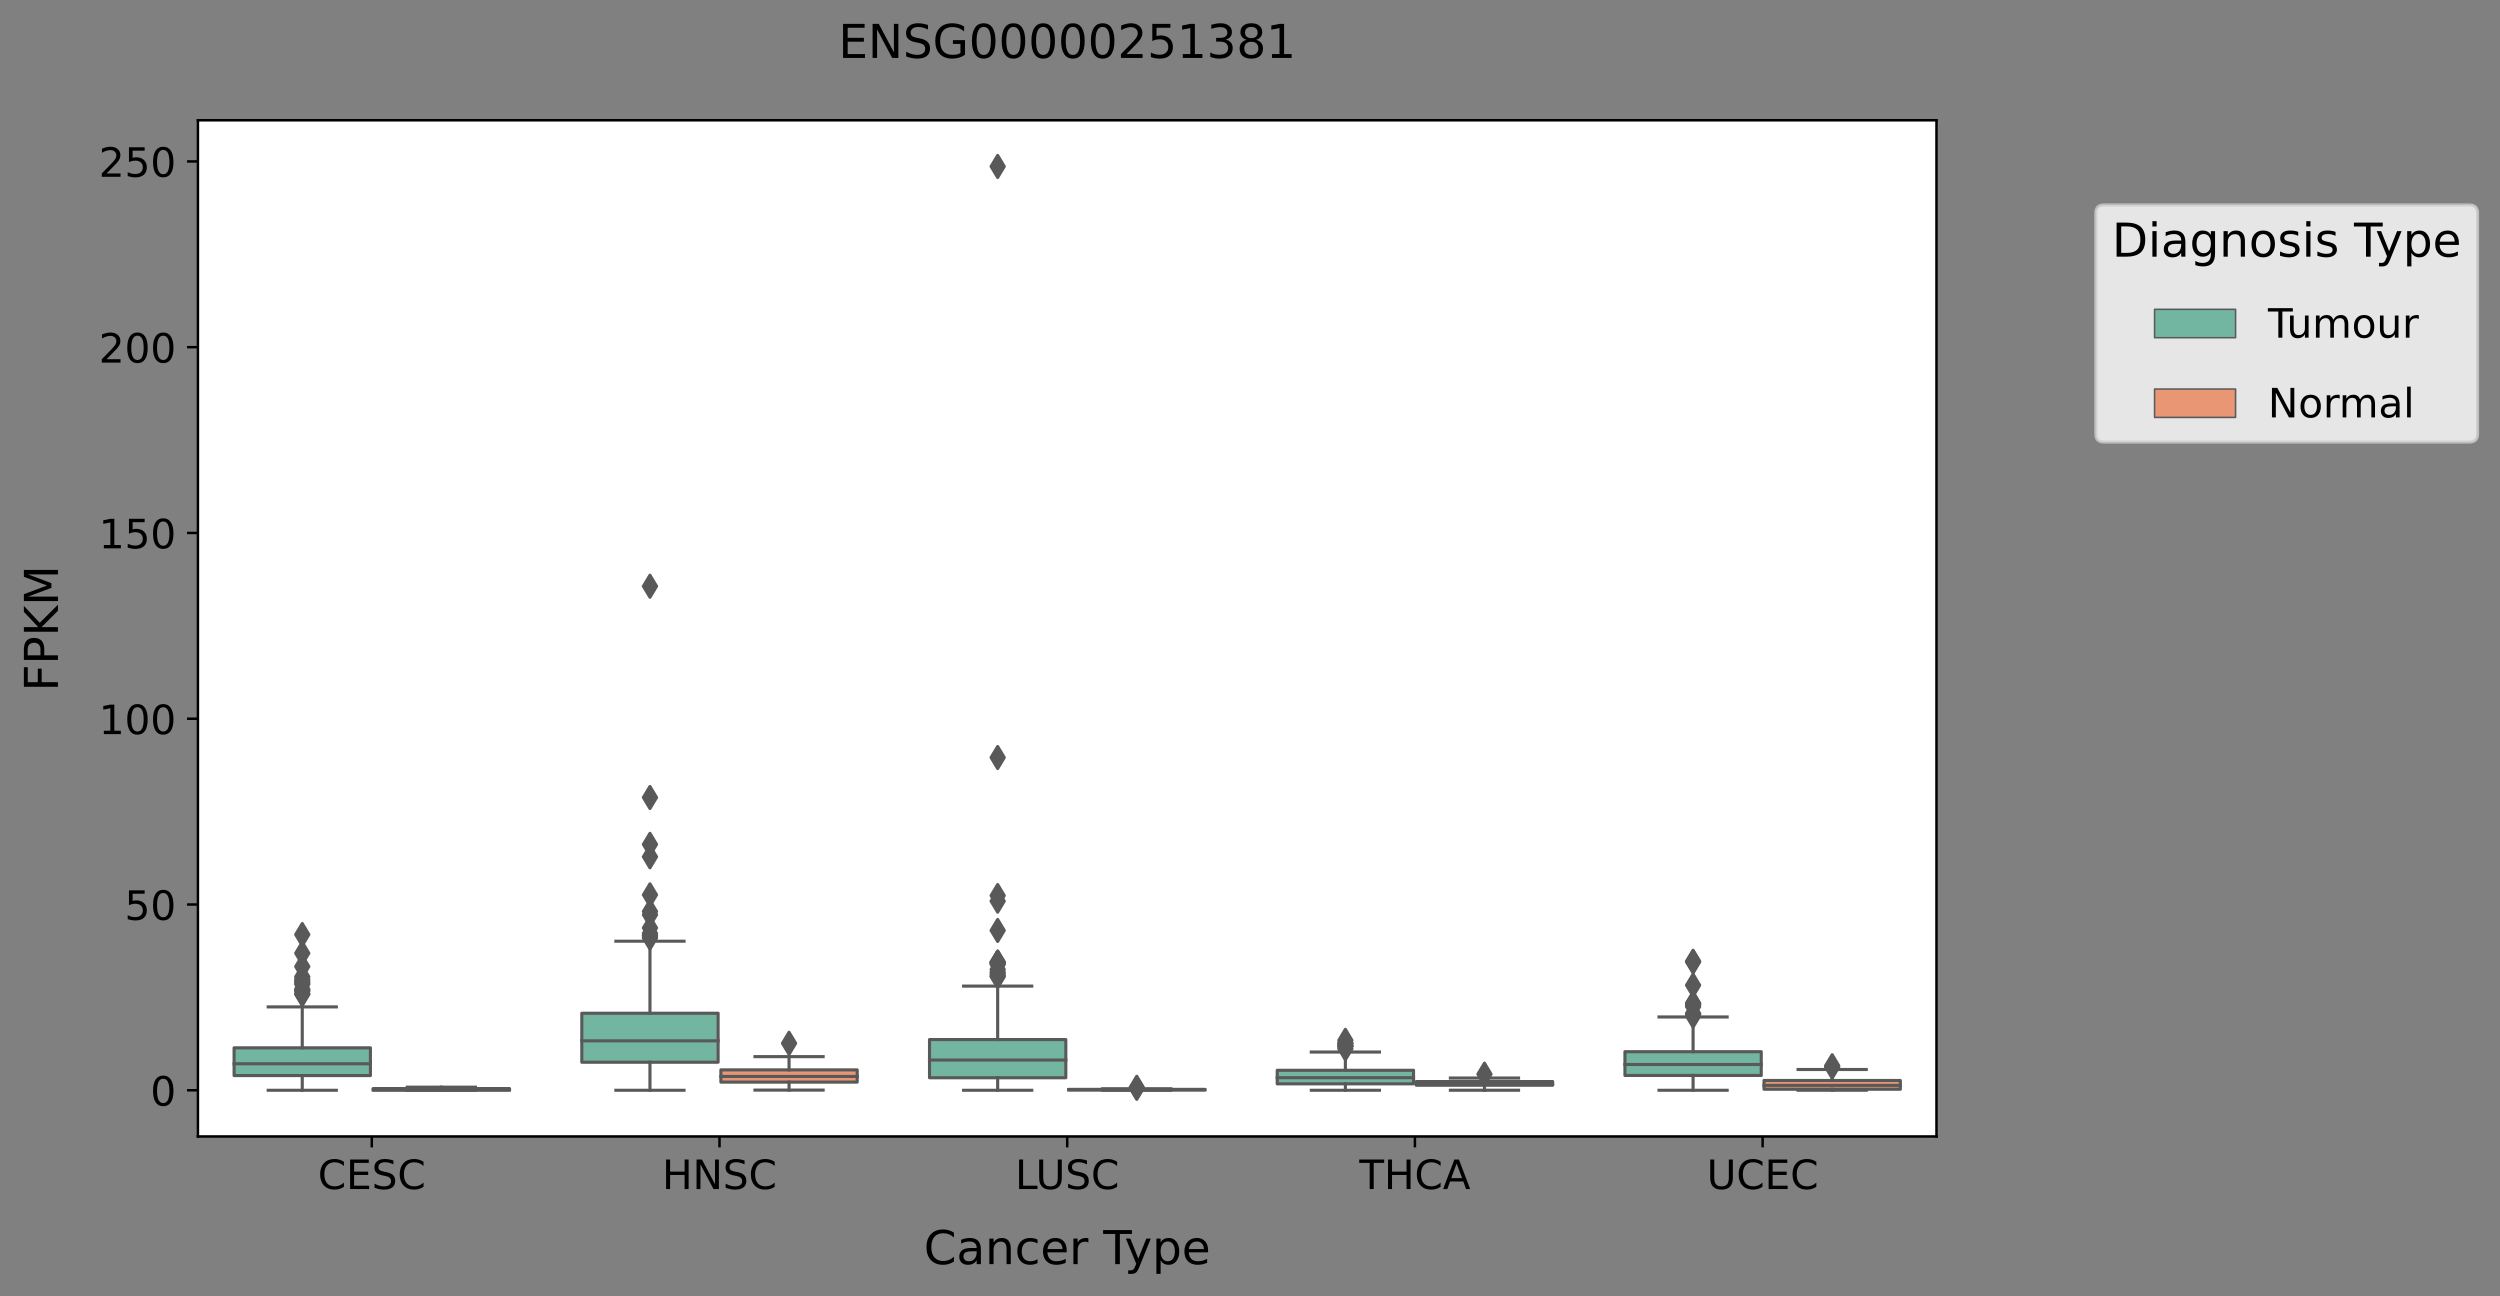 <?xml version="1.0" encoding="utf-8" standalone="no"?>
<!DOCTYPE svg PUBLIC "-//W3C//DTD SVG 1.1//EN"
  "http://www.w3.org/Graphics/SVG/1.1/DTD/svg11.dtd">
<!-- Created with matplotlib (https://matplotlib.org/) -->
<svg height="416.056pt" version="1.1" viewBox="0 0 802.398 416.056" width="802.398pt" xmlns="http://www.w3.org/2000/svg" xmlns:xlink="http://www.w3.org/1999/xlink">
 <rect x="0" y="0" width="802.398" height="416.056" fill="#808080" stroke="none"/>
 <defs>
  <style type="text/css">*{stroke-linecap:butt;stroke-linejoin:round;}</style>
 </defs>
 <g id="figure_1">
  <g id="patch_1">
   <path d="M 0 416.056 
L 802.398 416.056 
L 802.398 0 
L 0 0 
z
" style="fill:none;"/>
  </g>
  <g id="axes_1">
   <g id="patch_2">
    <path d="M 63.531 364.758 
L 621.531 364.758 
L 621.531 38.598 
L 63.531 38.598 
z
" style="fill:#ffffff;"/>
   </g>
   <g id="patch_3">
    <path clip-path="url(#pec5e23174e)" d="M 75.137 345.213 
L 118.885 345.213 
L 118.885 336.304 
L 75.137 336.304 
L 75.137 345.213 
z
" style="fill:#72b6a1;stroke:#595959;stroke-linejoin:miter;"/>
   </g>
   <g id="patch_4">
    <path clip-path="url(#pec5e23174e)" d="M 119.777 349.877 
L 163.525 349.877 
L 163.525 349.385 
L 119.777 349.385 
L 119.777 349.877 
z
" style="fill:#e99675;stroke:#595959;stroke-linejoin:miter;"/>
   </g>
   <g id="patch_5">
    <path clip-path="url(#pec5e23174e)" d="M 186.737 340.929 
L 230.485 340.929 
L 230.485 325.205 
L 186.737 325.205 
L 186.737 340.929 
z
" style="fill:#72b6a1;stroke:#595959;stroke-linejoin:miter;"/>
   </g>
   <g id="patch_6">
    <path clip-path="url(#pec5e23174e)" d="M 231.377 347.305 
L 275.125 347.305 
L 275.125 343.392 
L 231.377 343.392 
L 231.377 347.305 
z
" style="fill:#e99675;stroke:#595959;stroke-linejoin:miter;"/>
   </g>
   <g id="patch_7">
    <path clip-path="url(#pec5e23174e)" d="M 298.337 345.918 
L 342.085 345.918 
L 342.085 333.661 
L 298.337 333.661 
L 298.337 345.918 
z
" style="fill:#72b6a1;stroke:#595959;stroke-linejoin:miter;"/>
   </g>
   <g id="patch_8">
    <path clip-path="url(#pec5e23174e)" d="M 342.977 349.847 
L 386.725 349.847 
L 386.725 349.649 
L 342.977 349.649 
L 342.977 349.847 
z
" style="fill:#e99675;stroke:#595959;stroke-linejoin:miter;"/>
   </g>
   <g id="patch_9">
    <path clip-path="url(#pec5e23174e)" d="M 409.937 347.867 
L 453.685 347.867 
L 453.685 343.518 
L 409.937 343.518 
L 409.937 347.867 
z
" style="fill:#72b6a1;stroke:#595959;stroke-linejoin:miter;"/>
   </g>
   <g id="patch_10">
    <path clip-path="url(#pec5e23174e)" d="M 454.577 348.322 
L 498.325 348.322 
L 498.325 347.132 
L 454.577 347.132 
L 454.577 348.322 
z
" style="fill:#e99675;stroke:#595959;stroke-linejoin:miter;"/>
   </g>
   <g id="patch_11">
    <path clip-path="url(#pec5e23174e)" d="M 521.537 345.178 
L 565.285 345.178 
L 565.285 337.548 
L 521.537 337.548 
L 521.537 345.178 
z
" style="fill:#72b6a1;stroke:#595959;stroke-linejoin:miter;"/>
   </g>
   <g id="patch_12">
    <path clip-path="url(#pec5e23174e)" d="M 566.177 349.596 
L 609.925 349.596 
L 609.925 346.784 
L 566.177 346.784 
L 566.177 349.596 
z
" style="fill:#e99675;stroke:#595959;stroke-linejoin:miter;"/>
   </g>
   <g id="patch_13">
    <path clip-path="url(#pec5e23174e)" d="M 119.331 349.932 
L 119.331 349.932 
L 119.331 349.932 
L 119.331 349.932 
z
" style="fill:#72b6a1;stroke:#595959;stroke-linejoin:miter;stroke-width:0.5;"/>
   </g>
   <g id="patch_14">
    <path clip-path="url(#pec5e23174e)" d="M 119.331 349.932 
L 119.331 349.932 
L 119.331 349.932 
L 119.331 349.932 
z
" style="fill:#e99675;stroke:#595959;stroke-linejoin:miter;stroke-width:0.5;"/>
   </g>
   <g id="matplotlib.axis_1">
    <g id="xtick_1">
     <g id="line2d_1">
      <defs>
       <path d="M 0 0 
L 0 3.5 
" id="m70296fba85" style="stroke:#000000;stroke-width:0.8;"/>
      </defs>
      <g>
       <use style="stroke:#000000;stroke-width:0.8;" x="119.331" xlink:href="#m70296fba85" y="364.758"/>
      </g>
     </g>
     <g id="text_1">
      <!-- CESC -->
      <g transform="translate(102.02 381.636)scale(0.13 -0.13)">
       <defs>
        <path d="M 64.406 67.281 
L 64.406 56.891 
Q 59.422 61.531 53.781 63.812 
Q 48.141 66.109 41.797 66.109 
Q 29.297 66.109 22.656 58.469 
Q 16.016 50.828 16.016 36.375 
Q 16.016 21.969 22.656 14.328 
Q 29.297 6.688 41.797 6.688 
Q 48.141 6.688 53.781 8.984 
Q 59.422 11.281 64.406 15.922 
L 64.406 5.609 
Q 59.234 2.094 53.438 0.328 
Q 47.656 -1.422 41.219 -1.422 
Q 24.656 -1.422 15.125 8.703 
Q 5.609 18.844 5.609 36.375 
Q 5.609 53.953 15.125 64.078 
Q 24.656 74.219 41.219 74.219 
Q 47.75 74.219 53.531 72.484 
Q 59.328 70.75 64.406 67.281 
z
" id="DejaVuSans-67"/>
        <path d="M 9.812 72.906 
L 55.906 72.906 
L 55.906 64.594 
L 19.672 64.594 
L 19.672 43.016 
L 54.391 43.016 
L 54.391 34.719 
L 19.672 34.719 
L 19.672 8.297 
L 56.781 8.297 
L 56.781 0 
L 9.812 0 
z
" id="DejaVuSans-69"/>
        <path d="M 53.516 70.516 
L 53.516 60.891 
Q 47.906 63.578 42.922 64.891 
Q 37.938 66.219 33.297 66.219 
Q 25.25 66.219 20.875 63.094 
Q 16.5 59.969 16.5 54.203 
Q 16.5 49.359 19.406 46.891 
Q 22.312 44.438 30.422 42.922 
L 36.375 41.703 
Q 47.406 39.594 52.656 34.297 
Q 57.906 29 57.906 20.125 
Q 57.906 9.516 50.797 4.047 
Q 43.703 -1.422 29.984 -1.422 
Q 24.812 -1.422 18.969 -0.25 
Q 13.141 0.922 6.891 3.219 
L 6.891 13.375 
Q 12.891 10.016 18.656 8.297 
Q 24.422 6.594 29.984 6.594 
Q 38.422 6.594 43.016 9.906 
Q 47.609 13.234 47.609 19.391 
Q 47.609 24.75 44.312 27.781 
Q 41.016 30.812 33.5 32.328 
L 27.484 33.5 
Q 16.453 35.688 11.516 40.375 
Q 6.594 45.062 6.594 53.422 
Q 6.594 63.094 13.406 68.656 
Q 20.219 74.219 32.172 74.219 
Q 37.312 74.219 42.625 73.281 
Q 47.953 72.359 53.516 70.516 
z
" id="DejaVuSans-83"/>
       </defs>
       <use xlink:href="#DejaVuSans-67"/>
       <use x="69.824" xlink:href="#DejaVuSans-69"/>
       <use x="133.008" xlink:href="#DejaVuSans-83"/>
       <use x="196.484" xlink:href="#DejaVuSans-67"/>
      </g>
     </g>
    </g>
    <g id="xtick_2">
     <g id="line2d_2">
      <g>
       <use style="stroke:#000000;stroke-width:0.8;" x="230.931" xlink:href="#m70296fba85" y="364.758"/>
      </g>
     </g>
     <g id="text_2">
      <!-- HNSC -->
      <g transform="translate(212.515 381.636)scale(0.13 -0.13)">
       <defs>
        <path d="M 9.812 72.906 
L 19.672 72.906 
L 19.672 43.016 
L 55.516 43.016 
L 55.516 72.906 
L 65.375 72.906 
L 65.375 0 
L 55.516 0 
L 55.516 34.719 
L 19.672 34.719 
L 19.672 0 
L 9.812 0 
z
" id="DejaVuSans-72"/>
        <path d="M 9.812 72.906 
L 23.094 72.906 
L 55.422 11.922 
L 55.422 72.906 
L 64.984 72.906 
L 64.984 0 
L 51.703 0 
L 19.391 60.984 
L 19.391 0 
L 9.812 0 
z
" id="DejaVuSans-78"/>
       </defs>
       <use xlink:href="#DejaVuSans-72"/>
       <use x="75.195" xlink:href="#DejaVuSans-78"/>
       <use x="150" xlink:href="#DejaVuSans-83"/>
       <use x="213.477" xlink:href="#DejaVuSans-67"/>
      </g>
     </g>
    </g>
    <g id="xtick_3">
     <g id="line2d_3">
      <g>
       <use style="stroke:#000000;stroke-width:0.8;" x="342.531" xlink:href="#m70296fba85" y="364.758"/>
      </g>
     </g>
     <g id="text_3">
      <!-- LUSC -->
      <g transform="translate(325.812 381.636)scale(0.13 -0.13)">
       <defs>
        <path d="M 9.812 72.906 
L 19.672 72.906 
L 19.672 8.297 
L 55.172 8.297 
L 55.172 0 
L 9.812 0 
z
" id="DejaVuSans-76"/>
        <path d="M 8.688 72.906 
L 18.609 72.906 
L 18.609 28.609 
Q 18.609 16.891 22.844 11.734 
Q 27.094 6.594 36.625 6.594 
Q 46.094 6.594 50.344 11.734 
Q 54.594 16.891 54.594 28.609 
L 54.594 72.906 
L 64.5 72.906 
L 64.5 27.391 
Q 64.5 13.141 57.438 5.859 
Q 50.391 -1.422 36.625 -1.422 
Q 22.797 -1.422 15.734 5.859 
Q 8.688 13.141 8.688 27.391 
z
" id="DejaVuSans-85"/>
       </defs>
       <use xlink:href="#DejaVuSans-76"/>
       <use x="50.713" xlink:href="#DejaVuSans-85"/>
       <use x="123.906" xlink:href="#DejaVuSans-83"/>
       <use x="187.383" xlink:href="#DejaVuSans-67"/>
      </g>
     </g>
    </g>
    <g id="xtick_4">
     <g id="line2d_4">
      <g>
       <use style="stroke:#000000;stroke-width:0.8;" x="454.131" xlink:href="#m70296fba85" y="364.758"/>
      </g>
     </g>
     <g id="text_4">
      <!-- THCA -->
      <g transform="translate(436.287 381.636)scale(0.13 -0.13)">
       <defs>
        <path d="M -0.297 72.906 
L 61.375 72.906 
L 61.375 64.594 
L 35.5 64.594 
L 35.5 0 
L 25.594 0 
L 25.594 64.594 
L -0.297 64.594 
z
" id="DejaVuSans-84"/>
        <path d="M 34.188 63.188 
L 20.797 26.906 
L 47.609 26.906 
z
M 28.609 72.906 
L 39.797 72.906 
L 67.578 0 
L 57.328 0 
L 50.688 18.703 
L 17.828 18.703 
L 11.188 0 
L 0.781 0 
z
" id="DejaVuSans-65"/>
       </defs>
       <use xlink:href="#DejaVuSans-84"/>
       <use x="61.084" xlink:href="#DejaVuSans-72"/>
       <use x="136.279" xlink:href="#DejaVuSans-67"/>
       <use x="206.104" xlink:href="#DejaVuSans-65"/>
      </g>
     </g>
    </g>
    <g id="xtick_5">
     <g id="line2d_5">
      <g>
       <use style="stroke:#000000;stroke-width:0.8;" x="565.731" xlink:href="#m70296fba85" y="364.758"/>
      </g>
     </g>
     <g id="text_5">
      <!-- UCEC -->
      <g transform="translate(547.789 381.636)scale(0.13 -0.13)">
       <use xlink:href="#DejaVuSans-85"/>
       <use x="73.193" xlink:href="#DejaVuSans-67"/>
       <use x="143.018" xlink:href="#DejaVuSans-69"/>
       <use x="206.201" xlink:href="#DejaVuSans-67"/>
      </g>
     </g>
    </g>
    <g id="text_6">
     <!-- Cancer Type -->
     <g transform="translate(296.515 405.737)scale(0.15 -0.15)">
      <defs>
       <path d="M 34.281 27.484 
Q 23.391 27.484 19.188 25 
Q 14.984 22.516 14.984 16.5 
Q 14.984 11.719 18.141 8.906 
Q 21.297 6.109 26.703 6.109 
Q 34.188 6.109 38.703 11.406 
Q 43.219 16.703 43.219 25.484 
L 43.219 27.484 
z
M 52.203 31.203 
L 52.203 0 
L 43.219 0 
L 43.219 8.297 
Q 40.141 3.328 35.547 0.953 
Q 30.953 -1.422 24.312 -1.422 
Q 15.922 -1.422 10.953 3.297 
Q 6 8.016 6 15.922 
Q 6 25.141 12.172 29.828 
Q 18.359 34.516 30.609 34.516 
L 43.219 34.516 
L 43.219 35.406 
Q 43.219 41.609 39.141 45 
Q 35.062 48.391 27.688 48.391 
Q 23 48.391 18.547 47.266 
Q 14.109 46.141 10.016 43.891 
L 10.016 52.203 
Q 14.938 54.109 19.578 55.047 
Q 24.219 56 28.609 56 
Q 40.484 56 46.344 49.844 
Q 52.203 43.703 52.203 31.203 
z
" id="DejaVuSans-97"/>
       <path d="M 54.891 33.016 
L 54.891 0 
L 45.906 0 
L 45.906 32.719 
Q 45.906 40.484 42.875 44.328 
Q 39.844 48.188 33.797 48.188 
Q 26.516 48.188 22.312 43.547 
Q 18.109 38.922 18.109 30.906 
L 18.109 0 
L 9.078 0 
L 9.078 54.688 
L 18.109 54.688 
L 18.109 46.188 
Q 21.344 51.125 25.703 53.562 
Q 30.078 56 35.797 56 
Q 45.219 56 50.047 50.172 
Q 54.891 44.344 54.891 33.016 
z
" id="DejaVuSans-110"/>
       <path d="M 48.781 52.594 
L 48.781 44.188 
Q 44.969 46.297 41.141 47.344 
Q 37.312 48.391 33.406 48.391 
Q 24.656 48.391 19.812 42.844 
Q 14.984 37.312 14.984 27.297 
Q 14.984 17.281 19.812 11.734 
Q 24.656 6.203 33.406 6.203 
Q 37.312 6.203 41.141 7.25 
Q 44.969 8.297 48.781 10.406 
L 48.781 2.094 
Q 45.016 0.344 40.984 -0.531 
Q 36.969 -1.422 32.422 -1.422 
Q 20.062 -1.422 12.781 6.344 
Q 5.516 14.109 5.516 27.297 
Q 5.516 40.672 12.859 48.328 
Q 20.219 56 33.016 56 
Q 37.156 56 41.109 55.141 
Q 45.062 54.297 48.781 52.594 
z
" id="DejaVuSans-99"/>
       <path d="M 56.203 29.594 
L 56.203 25.203 
L 14.891 25.203 
Q 15.484 15.922 20.484 11.062 
Q 25.484 6.203 34.422 6.203 
Q 39.594 6.203 44.453 7.469 
Q 49.312 8.734 54.109 11.281 
L 54.109 2.781 
Q 49.266 0.734 44.188 -0.344 
Q 39.109 -1.422 33.891 -1.422 
Q 20.797 -1.422 13.156 6.188 
Q 5.516 13.812 5.516 26.812 
Q 5.516 40.234 12.766 48.109 
Q 20.016 56 32.328 56 
Q 43.359 56 49.781 48.891 
Q 56.203 41.797 56.203 29.594 
z
M 47.219 32.234 
Q 47.125 39.594 43.094 43.984 
Q 39.062 48.391 32.422 48.391 
Q 24.906 48.391 20.391 44.141 
Q 15.875 39.891 15.188 32.172 
z
" id="DejaVuSans-101"/>
       <path d="M 41.109 46.297 
Q 39.594 47.172 37.812 47.578 
Q 36.031 48 33.891 48 
Q 26.266 48 22.188 43.047 
Q 18.109 38.094 18.109 28.812 
L 18.109 0 
L 9.078 0 
L 9.078 54.688 
L 18.109 54.688 
L 18.109 46.188 
Q 20.953 51.172 25.484 53.578 
Q 30.031 56 36.531 56 
Q 37.453 56 38.578 55.875 
Q 39.703 55.766 41.062 55.516 
z
" id="DejaVuSans-114"/>
       <path id="DejaVuSans-32"/>
       <path d="M 32.172 -5.078 
Q 28.375 -14.844 24.75 -17.812 
Q 21.141 -20.797 15.094 -20.797 
L 7.906 -20.797 
L 7.906 -13.281 
L 13.188 -13.281 
Q 16.891 -13.281 18.938 -11.516 
Q 21 -9.766 23.484 -3.219 
L 25.094 0.875 
L 2.984 54.688 
L 12.5 54.688 
L 29.594 11.922 
L 46.688 54.688 
L 56.203 54.688 
z
" id="DejaVuSans-121"/>
       <path d="M 18.109 8.203 
L 18.109 -20.797 
L 9.078 -20.797 
L 9.078 54.688 
L 18.109 54.688 
L 18.109 46.391 
Q 20.953 51.266 25.266 53.625 
Q 29.594 56 35.594 56 
Q 45.562 56 51.781 48.094 
Q 58.016 40.188 58.016 27.297 
Q 58.016 14.406 51.781 6.484 
Q 45.562 -1.422 35.594 -1.422 
Q 29.594 -1.422 25.266 0.953 
Q 20.953 3.328 18.109 8.203 
z
M 48.688 27.297 
Q 48.688 37.203 44.609 42.844 
Q 40.531 48.484 33.406 48.484 
Q 26.266 48.484 22.188 42.844 
Q 18.109 37.203 18.109 27.297 
Q 18.109 17.391 22.188 11.75 
Q 26.266 6.109 33.406 6.109 
Q 40.531 6.109 44.609 11.75 
Q 48.688 17.391 48.688 27.297 
z
" id="DejaVuSans-112"/>
      </defs>
      <use xlink:href="#DejaVuSans-67"/>
      <use x="69.824" xlink:href="#DejaVuSans-97"/>
      <use x="131.104" xlink:href="#DejaVuSans-110"/>
      <use x="194.482" xlink:href="#DejaVuSans-99"/>
      <use x="249.463" xlink:href="#DejaVuSans-101"/>
      <use x="310.986" xlink:href="#DejaVuSans-114"/>
      <use x="352.1" xlink:href="#DejaVuSans-32"/>
      <use x="383.887" xlink:href="#DejaVuSans-84"/>
      <use x="429.346" xlink:href="#DejaVuSans-121"/>
      <use x="488.525" xlink:href="#DejaVuSans-112"/>
      <use x="552.002" xlink:href="#DejaVuSans-101"/>
     </g>
    </g>
   </g>
   <g id="matplotlib.axis_2">
    <g id="ytick_1">
     <g id="line2d_6">
      <defs>
       <path d="M 0 0 
L -3.5 0 
" id="mc7ec6d3b00" style="stroke:#000000;stroke-width:0.8;"/>
      </defs>
      <g>
       <use style="stroke:#000000;stroke-width:0.8;" x="63.531" xlink:href="#mc7ec6d3b00" y="349.932"/>
      </g>
     </g>
     <g id="text_7">
      <!-- 0 -->
      <g transform="translate(48.26 354.871)scale(0.13 -0.13)">
       <defs>
        <path d="M 31.781 66.406 
Q 24.172 66.406 20.328 58.906 
Q 16.5 51.422 16.5 36.375 
Q 16.5 21.391 20.328 13.891 
Q 24.172 6.391 31.781 6.391 
Q 39.453 6.391 43.281 13.891 
Q 47.125 21.391 47.125 36.375 
Q 47.125 51.422 43.281 58.906 
Q 39.453 66.406 31.781 66.406 
z
M 31.781 74.219 
Q 44.047 74.219 50.516 64.516 
Q 56.984 54.828 56.984 36.375 
Q 56.984 17.969 50.516 8.266 
Q 44.047 -1.422 31.781 -1.422 
Q 19.531 -1.422 13.062 8.266 
Q 6.594 17.969 6.594 36.375 
Q 6.594 54.828 13.062 64.516 
Q 19.531 74.219 31.781 74.219 
z
" id="DejaVuSans-48"/>
       </defs>
       <use xlink:href="#DejaVuSans-48"/>
      </g>
     </g>
    </g>
    <g id="ytick_2">
     <g id="line2d_7">
      <g>
       <use style="stroke:#000000;stroke-width:0.8;" x="63.531" xlink:href="#mc7ec6d3b00" y="290.307"/>
      </g>
     </g>
     <g id="text_8">
      <!-- 50 -->
      <g transform="translate(39.988 295.246)scale(0.13 -0.13)">
       <defs>
        <path d="M 10.797 72.906 
L 49.516 72.906 
L 49.516 64.594 
L 19.828 64.594 
L 19.828 46.734 
Q 21.969 47.469 24.109 47.828 
Q 26.266 48.188 28.422 48.188 
Q 40.625 48.188 47.75 41.5 
Q 54.891 34.812 54.891 23.391 
Q 54.891 11.625 47.562 5.094 
Q 40.234 -1.422 26.906 -1.422 
Q 22.312 -1.422 17.547 -0.641 
Q 12.797 0.141 7.719 1.703 
L 7.719 11.625 
Q 12.109 9.234 16.797 8.062 
Q 21.484 6.891 26.703 6.891 
Q 35.156 6.891 40.078 11.328 
Q 45.016 15.766 45.016 23.391 
Q 45.016 31 40.078 35.438 
Q 35.156 39.891 26.703 39.891 
Q 22.75 39.891 18.812 39.016 
Q 14.891 38.141 10.797 36.281 
z
" id="DejaVuSans-53"/>
       </defs>
       <use xlink:href="#DejaVuSans-53"/>
       <use x="63.623" xlink:href="#DejaVuSans-48"/>
      </g>
     </g>
    </g>
    <g id="ytick_3">
     <g id="line2d_8">
      <g>
       <use style="stroke:#000000;stroke-width:0.8;" x="63.531" xlink:href="#mc7ec6d3b00" y="230.682"/>
      </g>
     </g>
     <g id="text_9">
      <!-- 100 -->
      <g transform="translate(31.717 235.621)scale(0.13 -0.13)">
       <defs>
        <path d="M 12.406 8.297 
L 28.516 8.297 
L 28.516 63.922 
L 10.984 60.406 
L 10.984 69.391 
L 28.422 72.906 
L 38.281 72.906 
L 38.281 8.297 
L 54.391 8.297 
L 54.391 0 
L 12.406 0 
z
" id="DejaVuSans-49"/>
       </defs>
       <use xlink:href="#DejaVuSans-49"/>
       <use x="63.623" xlink:href="#DejaVuSans-48"/>
       <use x="127.246" xlink:href="#DejaVuSans-48"/>
      </g>
     </g>
    </g>
    <g id="ytick_4">
     <g id="line2d_9">
      <g>
       <use style="stroke:#000000;stroke-width:0.8;" x="63.531" xlink:href="#mc7ec6d3b00" y="171.057"/>
      </g>
     </g>
     <g id="text_10">
      <!-- 150 -->
      <g transform="translate(31.717 175.996)scale(0.13 -0.13)">
       <use xlink:href="#DejaVuSans-49"/>
       <use x="63.623" xlink:href="#DejaVuSans-53"/>
       <use x="127.246" xlink:href="#DejaVuSans-48"/>
      </g>
     </g>
    </g>
    <g id="ytick_5">
     <g id="line2d_10">
      <g>
       <use style="stroke:#000000;stroke-width:0.8;" x="63.531" xlink:href="#mc7ec6d3b00" y="111.432"/>
      </g>
     </g>
     <g id="text_11">
      <!-- 200 -->
      <g transform="translate(31.717 116.371)scale(0.13 -0.13)">
       <defs>
        <path d="M 19.188 8.297 
L 53.609 8.297 
L 53.609 0 
L 7.328 0 
L 7.328 8.297 
Q 12.938 14.109 22.625 23.891 
Q 32.328 33.688 34.812 36.531 
Q 39.547 41.844 41.422 45.531 
Q 43.312 49.219 43.312 52.781 
Q 43.312 58.594 39.234 62.25 
Q 35.156 65.922 28.609 65.922 
Q 23.969 65.922 18.812 64.312 
Q 13.672 62.703 7.812 59.422 
L 7.812 69.391 
Q 13.766 71.781 18.938 73 
Q 24.125 74.219 28.422 74.219 
Q 39.75 74.219 46.484 68.547 
Q 53.219 62.891 53.219 53.422 
Q 53.219 48.922 51.531 44.891 
Q 49.859 40.875 45.406 35.406 
Q 44.188 33.984 37.641 27.219 
Q 31.109 20.453 19.188 8.297 
z
" id="DejaVuSans-50"/>
       </defs>
       <use xlink:href="#DejaVuSans-50"/>
       <use x="63.623" xlink:href="#DejaVuSans-48"/>
       <use x="127.246" xlink:href="#DejaVuSans-48"/>
      </g>
     </g>
    </g>
    <g id="ytick_6">
     <g id="line2d_11">
      <g>
       <use style="stroke:#000000;stroke-width:0.8;" x="63.531" xlink:href="#mc7ec6d3b00" y="51.807"/>
      </g>
     </g>
     <g id="text_12">
      <!-- 250 -->
      <g transform="translate(31.717 56.746)scale(0.13 -0.13)">
       <use xlink:href="#DejaVuSans-50"/>
       <use x="63.623" xlink:href="#DejaVuSans-53"/>
       <use x="127.246" xlink:href="#DejaVuSans-48"/>
      </g>
     </g>
    </g>
    <g id="text_13">
     <!-- FPKM -->
     <g transform="translate(18.598 221.903)rotate(-90)scale(0.15 -0.15)">
      <defs>
       <path d="M 9.812 72.906 
L 51.703 72.906 
L 51.703 64.594 
L 19.672 64.594 
L 19.672 43.109 
L 48.578 43.109 
L 48.578 34.812 
L 19.672 34.812 
L 19.672 0 
L 9.812 0 
z
" id="DejaVuSans-70"/>
       <path d="M 19.672 64.797 
L 19.672 37.406 
L 32.078 37.406 
Q 38.969 37.406 42.719 40.969 
Q 46.484 44.531 46.484 51.125 
Q 46.484 57.672 42.719 61.234 
Q 38.969 64.797 32.078 64.797 
z
M 9.812 72.906 
L 32.078 72.906 
Q 44.344 72.906 50.609 67.359 
Q 56.891 61.812 56.891 51.125 
Q 56.891 40.328 50.609 34.812 
Q 44.344 29.297 32.078 29.297 
L 19.672 29.297 
L 19.672 0 
L 9.812 0 
z
" id="DejaVuSans-80"/>
       <path d="M 9.812 72.906 
L 19.672 72.906 
L 19.672 42.094 
L 52.391 72.906 
L 65.094 72.906 
L 28.906 38.922 
L 67.672 0 
L 54.688 0 
L 19.672 35.109 
L 19.672 0 
L 9.812 0 
z
" id="DejaVuSans-75"/>
       <path d="M 9.812 72.906 
L 24.516 72.906 
L 43.109 23.297 
L 61.812 72.906 
L 76.516 72.906 
L 76.516 0 
L 66.891 0 
L 66.891 64.016 
L 48.094 14.016 
L 38.188 14.016 
L 19.391 64.016 
L 19.391 0 
L 9.812 0 
z
" id="DejaVuSans-77"/>
      </defs>
      <use xlink:href="#DejaVuSans-70"/>
      <use x="57.52" xlink:href="#DejaVuSans-80"/>
      <use x="117.822" xlink:href="#DejaVuSans-75"/>
      <use x="183.398" xlink:href="#DejaVuSans-77"/>
     </g>
    </g>
   </g>
   <g id="line2d_12">
    <path clip-path="url(#pec5e23174e)" d="M 97.011 345.213 
L 97.011 349.932 
" style="fill:none;stroke:#595959;stroke-linecap:square;"/>
   </g>
   <g id="line2d_13">
    <path clip-path="url(#pec5e23174e)" d="M 97.011 336.304 
L 97.011 323.166 
" style="fill:none;stroke:#595959;stroke-linecap:square;"/>
   </g>
   <g id="line2d_14">
    <path clip-path="url(#pec5e23174e)" d="M 86.074 349.932 
L 107.948 349.932 
" style="fill:none;stroke:#595959;stroke-linecap:square;"/>
   </g>
   <g id="line2d_15">
    <path clip-path="url(#pec5e23174e)" d="M 86.074 323.166 
L 107.948 323.166 
" style="fill:none;stroke:#595959;stroke-linecap:square;"/>
   </g>
   <g id="line2d_16">
    <defs>
     <path d="M -0 3.536 
L 2.121 0 
L -0 -3.536 
L -2.121 -0 
z
" id="mcc034d52fb" style="stroke:#595959;stroke-linejoin:miter;"/>
    </defs>
    <g clip-path="url(#pec5e23174e)">
     <use style="fill:#595959;stroke:#595959;stroke-linejoin:miter;" x="97.011" xlink:href="#mcc034d52fb" y="317.431"/>
     <use style="fill:#595959;stroke:#595959;stroke-linejoin:miter;" x="97.011" xlink:href="#mcc034d52fb" y="313.51"/>
     <use style="fill:#595959;stroke:#595959;stroke-linejoin:miter;" x="97.011" xlink:href="#mcc034d52fb" y="315.468"/>
     <use style="fill:#595959;stroke:#595959;stroke-linejoin:miter;" x="97.011" xlink:href="#mcc034d52fb" y="318.108"/>
     <use style="fill:#595959;stroke:#595959;stroke-linejoin:miter;" x="97.011" xlink:href="#mcc034d52fb" y="314.313"/>
     <use style="fill:#595959;stroke:#595959;stroke-linejoin:miter;" x="97.011" xlink:href="#mcc034d52fb" y="315.941"/>
     <use style="fill:#595959;stroke:#595959;stroke-linejoin:miter;" x="97.011" xlink:href="#mcc034d52fb" y="314.94"/>
     <use style="fill:#595959;stroke:#595959;stroke-linejoin:miter;" x="97.011" xlink:href="#mcc034d52fb" y="319.164"/>
     <use style="fill:#595959;stroke:#595959;stroke-linejoin:miter;" x="97.011" xlink:href="#mcc034d52fb" y="317.892"/>
     <use style="fill:#595959;stroke:#595959;stroke-linejoin:miter;" x="97.011" xlink:href="#mcc034d52fb" y="310.226"/>
     <use style="fill:#595959;stroke:#595959;stroke-linejoin:miter;" x="97.011" xlink:href="#mcc034d52fb" y="318.903"/>
     <use style="fill:#595959;stroke:#595959;stroke-linejoin:miter;" x="97.011" xlink:href="#mcc034d52fb" y="305.939"/>
     <use style="fill:#595959;stroke:#595959;stroke-linejoin:miter;" x="97.011" xlink:href="#mcc034d52fb" y="299.95"/>
    </g>
   </g>
   <g id="line2d_17">
    <path clip-path="url(#pec5e23174e)" d="M 141.651 349.877 
L 141.651 349.918 
" style="fill:none;stroke:#595959;stroke-linecap:square;"/>
   </g>
   <g id="line2d_18">
    <path clip-path="url(#pec5e23174e)" d="M 141.651 349.385 
L 141.651 348.933 
" style="fill:none;stroke:#595959;stroke-linecap:square;"/>
   </g>
   <g id="line2d_19">
    <path clip-path="url(#pec5e23174e)" d="M 130.714 349.918 
L 152.588 349.918 
" style="fill:none;stroke:#595959;stroke-linecap:square;"/>
   </g>
   <g id="line2d_20">
    <path clip-path="url(#pec5e23174e)" d="M 130.714 348.933 
L 152.588 348.933 
" style="fill:none;stroke:#595959;stroke-linecap:square;"/>
   </g>
   <g id="line2d_21"/>
   <g id="line2d_22">
    <path clip-path="url(#pec5e23174e)" d="M 208.611 340.929 
L 208.611 349.932 
" style="fill:none;stroke:#595959;stroke-linecap:square;"/>
   </g>
   <g id="line2d_23">
    <path clip-path="url(#pec5e23174e)" d="M 208.611 325.205 
L 208.611 302.085 
" style="fill:none;stroke:#595959;stroke-linecap:square;"/>
   </g>
   <g id="line2d_24">
    <path clip-path="url(#pec5e23174e)" d="M 197.674 349.932 
L 219.548 349.932 
" style="fill:none;stroke:#595959;stroke-linecap:square;"/>
   </g>
   <g id="line2d_25">
    <path clip-path="url(#pec5e23174e)" d="M 197.674 302.085 
L 219.548 302.085 
" style="fill:none;stroke:#595959;stroke-linecap:square;"/>
   </g>
   <g id="line2d_26">
    <g clip-path="url(#pec5e23174e)">
     <use style="fill:#595959;stroke:#595959;stroke-linejoin:miter;" x="208.611" xlink:href="#mcc034d52fb" y="293.61"/>
     <use style="fill:#595959;stroke:#595959;stroke-linejoin:miter;" x="208.611" xlink:href="#mcc034d52fb" y="301.064"/>
     <use style="fill:#595959;stroke:#595959;stroke-linejoin:miter;" x="208.611" xlink:href="#mcc034d52fb" y="300.263"/>
     <use style="fill:#595959;stroke:#595959;stroke-linejoin:miter;" x="208.611" xlink:href="#mcc034d52fb" y="299.583"/>
     <use style="fill:#595959;stroke:#595959;stroke-linejoin:miter;" x="208.611" xlink:href="#mcc034d52fb" y="270.996"/>
     <use style="fill:#595959;stroke:#595959;stroke-linejoin:miter;" x="208.611" xlink:href="#mcc034d52fb" y="274.991"/>
     <use style="fill:#595959;stroke:#595959;stroke-linejoin:miter;" x="208.611" xlink:href="#mcc034d52fb" y="287.207"/>
     <use style="fill:#595959;stroke:#595959;stroke-linejoin:miter;" x="208.611" xlink:href="#mcc034d52fb" y="292.537"/>
     <use style="fill:#595959;stroke:#595959;stroke-linejoin:miter;" x="208.611" xlink:href="#mcc034d52fb" y="188.156"/>
     <use style="fill:#595959;stroke:#595959;stroke-linejoin:miter;" x="208.611" xlink:href="#mcc034d52fb" y="297.822"/>
     <use style="fill:#595959;stroke:#595959;stroke-linejoin:miter;" x="208.611" xlink:href="#mcc034d52fb" y="255.96"/>
     <use style="fill:#595959;stroke:#595959;stroke-linejoin:miter;" x="208.611" xlink:href="#mcc034d52fb" y="300.401"/>
    </g>
   </g>
   <g id="line2d_27">
    <path clip-path="url(#pec5e23174e)" d="M 253.251 347.305 
L 253.251 349.883 
" style="fill:none;stroke:#595959;stroke-linecap:square;"/>
   </g>
   <g id="line2d_28">
    <path clip-path="url(#pec5e23174e)" d="M 253.251 343.392 
L 253.251 339.128 
" style="fill:none;stroke:#595959;stroke-linecap:square;"/>
   </g>
   <g id="line2d_29">
    <path clip-path="url(#pec5e23174e)" d="M 242.314 349.883 
L 264.188 349.883 
" style="fill:none;stroke:#595959;stroke-linecap:square;"/>
   </g>
   <g id="line2d_30">
    <path clip-path="url(#pec5e23174e)" d="M 242.314 339.128 
L 264.188 339.128 
" style="fill:none;stroke:#595959;stroke-linecap:square;"/>
   </g>
   <g id="line2d_31">
    <g clip-path="url(#pec5e23174e)">
     <use style="fill:#595959;stroke:#595959;stroke-linejoin:miter;" x="253.251" xlink:href="#mcc034d52fb" y="334.852"/>
    </g>
   </g>
   <g id="line2d_32">
    <path clip-path="url(#pec5e23174e)" d="M 320.211 345.918 
L 320.211 349.932 
" style="fill:none;stroke:#595959;stroke-linecap:square;"/>
   </g>
   <g id="line2d_33">
    <path clip-path="url(#pec5e23174e)" d="M 320.211 333.661 
L 320.211 316.495 
" style="fill:none;stroke:#595959;stroke-linecap:square;"/>
   </g>
   <g id="line2d_34">
    <path clip-path="url(#pec5e23174e)" d="M 309.274 349.932 
L 331.148 349.932 
" style="fill:none;stroke:#595959;stroke-linecap:square;"/>
   </g>
   <g id="line2d_35">
    <path clip-path="url(#pec5e23174e)" d="M 309.274 316.495 
L 331.148 316.495 
" style="fill:none;stroke:#595959;stroke-linecap:square;"/>
   </g>
   <g id="line2d_36">
    <g clip-path="url(#pec5e23174e)">
     <use style="fill:#595959;stroke:#595959;stroke-linejoin:miter;" x="320.211" xlink:href="#mcc034d52fb" y="243.131"/>
     <use style="fill:#595959;stroke:#595959;stroke-linejoin:miter;" x="320.211" xlink:href="#mcc034d52fb" y="308.804"/>
     <use style="fill:#595959;stroke:#595959;stroke-linejoin:miter;" x="320.211" xlink:href="#mcc034d52fb" y="308.916"/>
     <use style="fill:#595959;stroke:#595959;stroke-linejoin:miter;" x="320.211" xlink:href="#mcc034d52fb" y="298.639"/>
     <use style="fill:#595959;stroke:#595959;stroke-linejoin:miter;" x="320.211" xlink:href="#mcc034d52fb" y="287.441"/>
     <use style="fill:#595959;stroke:#595959;stroke-linejoin:miter;" x="320.211" xlink:href="#mcc034d52fb" y="308.804"/>
     <use style="fill:#595959;stroke:#595959;stroke-linejoin:miter;" x="320.211" xlink:href="#mcc034d52fb" y="313.198"/>
     <use style="fill:#595959;stroke:#595959;stroke-linejoin:miter;" x="320.211" xlink:href="#mcc034d52fb" y="311.172"/>
     <use style="fill:#595959;stroke:#595959;stroke-linejoin:miter;" x="320.211" xlink:href="#mcc034d52fb" y="53.423"/>
     <use style="fill:#595959;stroke:#595959;stroke-linejoin:miter;" x="320.211" xlink:href="#mcc034d52fb" y="312.036"/>
     <use style="fill:#595959;stroke:#595959;stroke-linejoin:miter;" x="320.211" xlink:href="#mcc034d52fb" y="312.66"/>
     <use style="fill:#595959;stroke:#595959;stroke-linejoin:miter;" x="320.211" xlink:href="#mcc034d52fb" y="309.558"/>
     <use style="fill:#595959;stroke:#595959;stroke-linejoin:miter;" x="320.211" xlink:href="#mcc034d52fb" y="309.238"/>
     <use style="fill:#595959;stroke:#595959;stroke-linejoin:miter;" x="320.211" xlink:href="#mcc034d52fb" y="313.491"/>
     <use style="fill:#595959;stroke:#595959;stroke-linejoin:miter;" x="320.211" xlink:href="#mcc034d52fb" y="289.231"/>
    </g>
   </g>
   <g id="line2d_37">
    <path clip-path="url(#pec5e23174e)" d="M 364.851 349.847 
L 364.851 349.924 
" style="fill:none;stroke:#595959;stroke-linecap:square;"/>
   </g>
   <g id="line2d_38">
    <path clip-path="url(#pec5e23174e)" d="M 364.851 349.649 
L 364.851 349.438 
" style="fill:none;stroke:#595959;stroke-linecap:square;"/>
   </g>
   <g id="line2d_39">
    <path clip-path="url(#pec5e23174e)" d="M 353.914 349.924 
L 375.788 349.924 
" style="fill:none;stroke:#595959;stroke-linecap:square;"/>
   </g>
   <g id="line2d_40">
    <path clip-path="url(#pec5e23174e)" d="M 353.914 349.438 
L 375.788 349.438 
" style="fill:none;stroke:#595959;stroke-linecap:square;"/>
   </g>
   <g id="line2d_41">
    <g clip-path="url(#pec5e23174e)">
     <use style="fill:#595959;stroke:#595959;stroke-linejoin:miter;" x="364.851" xlink:href="#mcc034d52fb" y="349.313"/>
     <use style="fill:#595959;stroke:#595959;stroke-linejoin:miter;" x="364.851" xlink:href="#mcc034d52fb" y="348.977"/>
    </g>
   </g>
   <g id="line2d_42">
    <path clip-path="url(#pec5e23174e)" d="M 431.811 347.867 
L 431.811 349.932 
" style="fill:none;stroke:#595959;stroke-linecap:square;"/>
   </g>
   <g id="line2d_43">
    <path clip-path="url(#pec5e23174e)" d="M 431.811 343.518 
L 431.811 337.657 
" style="fill:none;stroke:#595959;stroke-linecap:square;"/>
   </g>
   <g id="line2d_44">
    <path clip-path="url(#pec5e23174e)" d="M 420.874 349.932 
L 442.748 349.932 
" style="fill:none;stroke:#595959;stroke-linecap:square;"/>
   </g>
   <g id="line2d_45">
    <path clip-path="url(#pec5e23174e)" d="M 420.874 337.657 
L 442.748 337.657 
" style="fill:none;stroke:#595959;stroke-linecap:square;"/>
   </g>
   <g id="line2d_46">
    <g clip-path="url(#pec5e23174e)">
     <use style="fill:#595959;stroke:#595959;stroke-linejoin:miter;" x="431.811" xlink:href="#mcc034d52fb" y="334.99"/>
     <use style="fill:#595959;stroke:#595959;stroke-linejoin:miter;" x="431.811" xlink:href="#mcc034d52fb" y="335.875"/>
     <use style="fill:#595959;stroke:#595959;stroke-linejoin:miter;" x="431.811" xlink:href="#mcc034d52fb" y="334.723"/>
     <use style="fill:#595959;stroke:#595959;stroke-linejoin:miter;" x="431.811" xlink:href="#mcc034d52fb" y="335.767"/>
     <use style="fill:#595959;stroke:#595959;stroke-linejoin:miter;" x="431.811" xlink:href="#mcc034d52fb" y="335.538"/>
     <use style="fill:#595959;stroke:#595959;stroke-linejoin:miter;" x="431.811" xlink:href="#mcc034d52fb" y="333.911"/>
     <use style="fill:#595959;stroke:#595959;stroke-linejoin:miter;" x="431.811" xlink:href="#mcc034d52fb" y="336.612"/>
    </g>
   </g>
   <g id="line2d_47">
    <path clip-path="url(#pec5e23174e)" d="M 476.451 348.322 
L 476.451 349.919 
" style="fill:none;stroke:#595959;stroke-linecap:square;"/>
   </g>
   <g id="line2d_48">
    <path clip-path="url(#pec5e23174e)" d="M 476.451 347.132 
L 476.451 345.999 
" style="fill:none;stroke:#595959;stroke-linecap:square;"/>
   </g>
   <g id="line2d_49">
    <path clip-path="url(#pec5e23174e)" d="M 465.514 349.919 
L 487.388 349.919 
" style="fill:none;stroke:#595959;stroke-linecap:square;"/>
   </g>
   <g id="line2d_50">
    <path clip-path="url(#pec5e23174e)" d="M 465.514 345.999 
L 487.388 345.999 
" style="fill:none;stroke:#595959;stroke-linecap:square;"/>
   </g>
   <g id="line2d_51">
    <g clip-path="url(#pec5e23174e)">
     <use style="fill:#595959;stroke:#595959;stroke-linejoin:miter;" x="476.451" xlink:href="#mcc034d52fb" y="344.764"/>
    </g>
   </g>
   <g id="line2d_52">
    <path clip-path="url(#pec5e23174e)" d="M 543.411 345.178 
L 543.411 349.932 
" style="fill:none;stroke:#595959;stroke-linecap:square;"/>
   </g>
   <g id="line2d_53">
    <path clip-path="url(#pec5e23174e)" d="M 543.411 337.548 
L 543.411 326.405 
" style="fill:none;stroke:#595959;stroke-linecap:square;"/>
   </g>
   <g id="line2d_54">
    <path clip-path="url(#pec5e23174e)" d="M 532.474 349.932 
L 554.348 349.932 
" style="fill:none;stroke:#595959;stroke-linecap:square;"/>
   </g>
   <g id="line2d_55">
    <path clip-path="url(#pec5e23174e)" d="M 532.474 326.405 
L 554.348 326.405 
" style="fill:none;stroke:#595959;stroke-linecap:square;"/>
   </g>
   <g id="line2d_56">
    <g clip-path="url(#pec5e23174e)">
     <use style="fill:#595959;stroke:#595959;stroke-linejoin:miter;" x="543.411" xlink:href="#mcc034d52fb" y="308.724"/>
     <use style="fill:#595959;stroke:#595959;stroke-linejoin:miter;" x="543.411" xlink:href="#mcc034d52fb" y="321.97"/>
     <use style="fill:#595959;stroke:#595959;stroke-linejoin:miter;" x="543.411" xlink:href="#mcc034d52fb" y="325.547"/>
     <use style="fill:#595959;stroke:#595959;stroke-linejoin:miter;" x="543.411" xlink:href="#mcc034d52fb" y="323.087"/>
     <use style="fill:#595959;stroke:#595959;stroke-linejoin:miter;" x="543.411" xlink:href="#mcc034d52fb" y="322.654"/>
     <use style="fill:#595959;stroke:#595959;stroke-linejoin:miter;" x="543.411" xlink:href="#mcc034d52fb" y="325.269"/>
     <use style="fill:#595959;stroke:#595959;stroke-linejoin:miter;" x="543.411" xlink:href="#mcc034d52fb" y="322.129"/>
     <use style="fill:#595959;stroke:#595959;stroke-linejoin:miter;" x="543.411" xlink:href="#mcc034d52fb" y="316.213"/>
     <use style="fill:#595959;stroke:#595959;stroke-linejoin:miter;" x="543.411" xlink:href="#mcc034d52fb" y="326.101"/>
     <use style="fill:#595959;stroke:#595959;stroke-linejoin:miter;" x="543.411" xlink:href="#mcc034d52fb" y="322.27"/>
     <use style="fill:#595959;stroke:#595959;stroke-linejoin:miter;" x="543.411" xlink:href="#mcc034d52fb" y="308.53"/>
    </g>
   </g>
   <g id="line2d_57">
    <path clip-path="url(#pec5e23174e)" d="M 588.051 349.596 
L 588.051 349.932 
" style="fill:none;stroke:#595959;stroke-linecap:square;"/>
   </g>
   <g id="line2d_58">
    <path clip-path="url(#pec5e23174e)" d="M 588.051 346.784 
L 588.051 343.258 
" style="fill:none;stroke:#595959;stroke-linecap:square;"/>
   </g>
   <g id="line2d_59">
    <path clip-path="url(#pec5e23174e)" d="M 577.114 349.932 
L 598.988 349.932 
" style="fill:none;stroke:#595959;stroke-linecap:square;"/>
   </g>
   <g id="line2d_60">
    <path clip-path="url(#pec5e23174e)" d="M 577.114 343.258 
L 598.988 343.258 
" style="fill:none;stroke:#595959;stroke-linecap:square;"/>
   </g>
   <g id="line2d_61">
    <g clip-path="url(#pec5e23174e)">
     <use style="fill:#595959;stroke:#595959;stroke-linejoin:miter;" x="588.051" xlink:href="#mcc034d52fb" y="342.053"/>
     <use style="fill:#595959;stroke:#595959;stroke-linejoin:miter;" x="588.051" xlink:href="#mcc034d52fb" y="342.492"/>
    </g>
   </g>
   <g id="line2d_62">
    <path clip-path="url(#pec5e23174e)" d="M 75.137 341.431 
L 118.885 341.431 
" style="fill:none;stroke:#595959;stroke-linecap:square;"/>
   </g>
   <g id="line2d_63">
    <path clip-path="url(#pec5e23174e)" d="M 119.777 349.837 
L 163.525 349.837 
" style="fill:none;stroke:#595959;stroke-linecap:square;"/>
   </g>
   <g id="line2d_64">
    <path clip-path="url(#pec5e23174e)" d="M 186.737 334.057 
L 230.485 334.057 
" style="fill:none;stroke:#595959;stroke-linecap:square;"/>
   </g>
   <g id="line2d_65">
    <path clip-path="url(#pec5e23174e)" d="M 231.377 345.498 
L 275.125 345.498 
" style="fill:none;stroke:#595959;stroke-linecap:square;"/>
   </g>
   <g id="line2d_66">
    <path clip-path="url(#pec5e23174e)" d="M 298.337 340.225 
L 342.085 340.225 
" style="fill:none;stroke:#595959;stroke-linecap:square;"/>
   </g>
   <g id="line2d_67">
    <path clip-path="url(#pec5e23174e)" d="M 342.977 349.766 
L 386.725 349.766 
" style="fill:none;stroke:#595959;stroke-linecap:square;"/>
   </g>
   <g id="line2d_68">
    <path clip-path="url(#pec5e23174e)" d="M 409.937 345.9 
L 453.685 345.9 
" style="fill:none;stroke:#595959;stroke-linecap:square;"/>
   </g>
   <g id="line2d_69">
    <path clip-path="url(#pec5e23174e)" d="M 454.577 347.947 
L 498.325 347.947 
" style="fill:none;stroke:#595959;stroke-linecap:square;"/>
   </g>
   <g id="line2d_70">
    <path clip-path="url(#pec5e23174e)" d="M 521.537 341.662 
L 565.285 341.662 
" style="fill:none;stroke:#595959;stroke-linecap:square;"/>
   </g>
   <g id="line2d_71">
    <path clip-path="url(#pec5e23174e)" d="M 566.177 348.365 
L 609.925 348.365 
" style="fill:none;stroke:#595959;stroke-linecap:square;"/>
   </g>
   <g id="patch_15">
    <path d="M 63.531 364.758 
L 63.531 38.598 
" style="fill:none;stroke:#000000;stroke-linecap:square;stroke-linejoin:miter;stroke-width:0.8;"/>
   </g>
   <g id="patch_16">
    <path d="M 621.531 364.758 
L 621.531 38.598 
" style="fill:none;stroke:#000000;stroke-linecap:square;stroke-linejoin:miter;stroke-width:0.8;"/>
   </g>
   <g id="patch_17">
    <path d="M 63.531 364.758 
L 621.531 364.758 
" style="fill:none;stroke:#000000;stroke-linecap:square;stroke-linejoin:miter;stroke-width:0.8;"/>
   </g>
   <g id="patch_18">
    <path d="M 63.531 38.598 
L 621.531 38.598 
" style="fill:none;stroke:#000000;stroke-linecap:square;stroke-linejoin:miter;stroke-width:0.8;"/>
   </g>
   <g id="text_14">
    <!-- ENSG00000251381 -->
    <g transform="translate(269.118 18.598)scale(0.15 -0.15)">
     <defs>
      <path d="M 59.516 10.406 
L 59.516 29.984 
L 43.406 29.984 
L 43.406 38.094 
L 69.281 38.094 
L 69.281 6.781 
Q 63.578 2.734 56.688 0.656 
Q 49.812 -1.422 42 -1.422 
Q 24.906 -1.422 15.25 8.562 
Q 5.609 18.562 5.609 36.375 
Q 5.609 54.25 15.25 64.234 
Q 24.906 74.219 42 74.219 
Q 49.125 74.219 55.547 72.453 
Q 61.969 70.703 67.391 67.281 
L 67.391 56.781 
Q 61.922 61.422 55.766 63.766 
Q 49.609 66.109 42.828 66.109 
Q 29.438 66.109 22.719 58.641 
Q 16.016 51.172 16.016 36.375 
Q 16.016 21.625 22.719 14.156 
Q 29.438 6.688 42.828 6.688 
Q 48.047 6.688 52.141 7.594 
Q 56.25 8.5 59.516 10.406 
z
" id="DejaVuSans-71"/>
      <path d="M 40.578 39.312 
Q 47.656 37.797 51.625 33 
Q 55.609 28.219 55.609 21.188 
Q 55.609 10.406 48.188 4.484 
Q 40.766 -1.422 27.094 -1.422 
Q 22.516 -1.422 17.656 -0.516 
Q 12.797 0.391 7.625 2.203 
L 7.625 11.719 
Q 11.719 9.328 16.594 8.109 
Q 21.484 6.891 26.812 6.891 
Q 36.078 6.891 40.938 10.547 
Q 45.797 14.203 45.797 21.188 
Q 45.797 27.641 41.281 31.266 
Q 36.766 34.906 28.719 34.906 
L 20.219 34.906 
L 20.219 43.016 
L 29.109 43.016 
Q 36.375 43.016 40.234 45.922 
Q 44.094 48.828 44.094 54.297 
Q 44.094 59.906 40.109 62.906 
Q 36.141 65.922 28.719 65.922 
Q 24.656 65.922 20.016 65.031 
Q 15.375 64.156 9.812 62.312 
L 9.812 71.094 
Q 15.438 72.656 20.344 73.438 
Q 25.25 74.219 29.594 74.219 
Q 40.828 74.219 47.359 69.109 
Q 53.906 64.016 53.906 55.328 
Q 53.906 49.266 50.438 45.094 
Q 46.969 40.922 40.578 39.312 
z
" id="DejaVuSans-51"/>
      <path d="M 31.781 34.625 
Q 24.75 34.625 20.719 30.859 
Q 16.703 27.094 16.703 20.516 
Q 16.703 13.922 20.719 10.156 
Q 24.75 6.391 31.781 6.391 
Q 38.812 6.391 42.859 10.172 
Q 46.922 13.969 46.922 20.516 
Q 46.922 27.094 42.891 30.859 
Q 38.875 34.625 31.781 34.625 
z
M 21.922 38.812 
Q 15.578 40.375 12.031 44.719 
Q 8.5 49.078 8.5 55.328 
Q 8.5 64.062 14.719 69.141 
Q 20.953 74.219 31.781 74.219 
Q 42.672 74.219 48.875 69.141 
Q 55.078 64.062 55.078 55.328 
Q 55.078 49.078 51.531 44.719 
Q 48 40.375 41.703 38.812 
Q 48.828 37.156 52.797 32.312 
Q 56.781 27.484 56.781 20.516 
Q 56.781 9.906 50.312 4.234 
Q 43.844 -1.422 31.781 -1.422 
Q 19.734 -1.422 13.25 4.234 
Q 6.781 9.906 6.781 20.516 
Q 6.781 27.484 10.781 32.312 
Q 14.797 37.156 21.922 38.812 
z
M 18.312 54.391 
Q 18.312 48.734 21.844 45.562 
Q 25.391 42.391 31.781 42.391 
Q 38.141 42.391 41.719 45.562 
Q 45.312 48.734 45.312 54.391 
Q 45.312 60.062 41.719 63.234 
Q 38.141 66.406 31.781 66.406 
Q 25.391 66.406 21.844 63.234 
Q 18.312 60.062 18.312 54.391 
z
" id="DejaVuSans-56"/>
     </defs>
     <use xlink:href="#DejaVuSans-69"/>
     <use x="63.184" xlink:href="#DejaVuSans-78"/>
     <use x="137.988" xlink:href="#DejaVuSans-83"/>
     <use x="201.465" xlink:href="#DejaVuSans-71"/>
     <use x="278.955" xlink:href="#DejaVuSans-48"/>
     <use x="342.578" xlink:href="#DejaVuSans-48"/>
     <use x="406.201" xlink:href="#DejaVuSans-48"/>
     <use x="469.824" xlink:href="#DejaVuSans-48"/>
     <use x="533.447" xlink:href="#DejaVuSans-48"/>
     <use x="597.07" xlink:href="#DejaVuSans-50"/>
     <use x="660.693" xlink:href="#DejaVuSans-53"/>
     <use x="724.316" xlink:href="#DejaVuSans-49"/>
     <use x="787.939" xlink:href="#DejaVuSans-51"/>
     <use x="851.562" xlink:href="#DejaVuSans-56"/>
     <use x="915.186" xlink:href="#DejaVuSans-49"/>
    </g>
   </g>
   <g id="legend_1">
    <g id="patch_19">
     <path d="M 675.271 141.87 
L 792.598 141.87 
Q 795.198 141.87 795.198 139.27 
L 795.198 68.389 
Q 795.198 65.79 792.598 65.79 
L 675.271 65.79 
Q 672.671 65.79 672.671 68.389 
L 672.671 139.27 
Q 672.671 141.87 675.271 141.87 
z
" style="fill:#ffffff;opacity:0.8;stroke:#cccccc;stroke-linejoin:miter;"/>
    </g>
    <g id="text_15">
     <!-- Diagnosis Type -->
     <g transform="translate(677.871 82.387)scale(0.15 -0.15)">
      <defs>
       <path d="M 19.672 64.797 
L 19.672 8.109 
L 31.594 8.109 
Q 46.688 8.109 53.688 14.938 
Q 60.688 21.781 60.688 36.531 
Q 60.688 51.172 53.688 57.984 
Q 46.688 64.797 31.594 64.797 
z
M 9.812 72.906 
L 30.078 72.906 
Q 51.266 72.906 61.172 64.094 
Q 71.094 55.281 71.094 36.531 
Q 71.094 17.672 61.125 8.828 
Q 51.172 0 30.078 0 
L 9.812 0 
z
" id="DejaVuSans-68"/>
       <path d="M 9.422 54.688 
L 18.406 54.688 
L 18.406 0 
L 9.422 0 
z
M 9.422 75.984 
L 18.406 75.984 
L 18.406 64.594 
L 9.422 64.594 
z
" id="DejaVuSans-105"/>
       <path d="M 45.406 27.984 
Q 45.406 37.75 41.375 43.109 
Q 37.359 48.484 30.078 48.484 
Q 22.859 48.484 18.828 43.109 
Q 14.797 37.75 14.797 27.984 
Q 14.797 18.266 18.828 12.891 
Q 22.859 7.516 30.078 7.516 
Q 37.359 7.516 41.375 12.891 
Q 45.406 18.266 45.406 27.984 
z
M 54.391 6.781 
Q 54.391 -7.172 48.188 -13.984 
Q 42 -20.797 29.203 -20.797 
Q 24.469 -20.797 20.266 -20.094 
Q 16.062 -19.391 12.109 -17.922 
L 12.109 -9.188 
Q 16.062 -11.328 19.922 -12.344 
Q 23.781 -13.375 27.781 -13.375 
Q 36.625 -13.375 41.016 -8.766 
Q 45.406 -4.156 45.406 5.172 
L 45.406 9.625 
Q 42.625 4.781 38.281 2.391 
Q 33.938 0 27.875 0 
Q 17.828 0 11.672 7.656 
Q 5.516 15.328 5.516 27.984 
Q 5.516 40.672 11.672 48.328 
Q 17.828 56 27.875 56 
Q 33.938 56 38.281 53.609 
Q 42.625 51.219 45.406 46.391 
L 45.406 54.688 
L 54.391 54.688 
z
" id="DejaVuSans-103"/>
       <path d="M 30.609 48.391 
Q 23.391 48.391 19.188 42.75 
Q 14.984 37.109 14.984 27.297 
Q 14.984 17.484 19.156 11.844 
Q 23.344 6.203 30.609 6.203 
Q 37.797 6.203 41.984 11.859 
Q 46.188 17.531 46.188 27.297 
Q 46.188 37.016 41.984 42.703 
Q 37.797 48.391 30.609 48.391 
z
M 30.609 56 
Q 42.328 56 49.016 48.375 
Q 55.719 40.766 55.719 27.297 
Q 55.719 13.875 49.016 6.219 
Q 42.328 -1.422 30.609 -1.422 
Q 18.844 -1.422 12.172 6.219 
Q 5.516 13.875 5.516 27.297 
Q 5.516 40.766 12.172 48.375 
Q 18.844 56 30.609 56 
z
" id="DejaVuSans-111"/>
       <path d="M 44.281 53.078 
L 44.281 44.578 
Q 40.484 46.531 36.375 47.5 
Q 32.281 48.484 27.875 48.484 
Q 21.188 48.484 17.844 46.438 
Q 14.5 44.391 14.5 40.281 
Q 14.5 37.156 16.891 35.375 
Q 19.281 33.594 26.516 31.984 
L 29.594 31.297 
Q 39.156 29.25 43.188 25.516 
Q 47.219 21.781 47.219 15.094 
Q 47.219 7.469 41.188 3.016 
Q 35.156 -1.422 24.609 -1.422 
Q 20.219 -1.422 15.453 -0.562 
Q 10.688 0.297 5.422 2 
L 5.422 11.281 
Q 10.406 8.688 15.234 7.391 
Q 20.062 6.109 24.812 6.109 
Q 31.156 6.109 34.562 8.281 
Q 37.984 10.453 37.984 14.406 
Q 37.984 18.062 35.516 20.016 
Q 33.062 21.969 24.703 23.781 
L 21.578 24.516 
Q 13.234 26.266 9.516 29.906 
Q 5.812 33.547 5.812 39.891 
Q 5.812 47.609 11.281 51.797 
Q 16.75 56 26.812 56 
Q 31.781 56 36.172 55.266 
Q 40.578 54.547 44.281 53.078 
z
" id="DejaVuSans-115"/>
      </defs>
      <use xlink:href="#DejaVuSans-68"/>
      <use x="77.002" xlink:href="#DejaVuSans-105"/>
      <use x="104.785" xlink:href="#DejaVuSans-97"/>
      <use x="166.064" xlink:href="#DejaVuSans-103"/>
      <use x="229.541" xlink:href="#DejaVuSans-110"/>
      <use x="292.92" xlink:href="#DejaVuSans-111"/>
      <use x="354.102" xlink:href="#DejaVuSans-115"/>
      <use x="406.201" xlink:href="#DejaVuSans-105"/>
      <use x="433.984" xlink:href="#DejaVuSans-115"/>
      <use x="486.084" xlink:href="#DejaVuSans-32"/>
      <use x="517.871" xlink:href="#DejaVuSans-84"/>
      <use x="563.33" xlink:href="#DejaVuSans-121"/>
      <use x="622.51" xlink:href="#DejaVuSans-112"/>
      <use x="685.986" xlink:href="#DejaVuSans-101"/>
     </g>
    </g>
    <g id="patch_20">
     <path d="M 691.528 108.385 
L 717.528 108.385 
L 717.528 99.285 
L 691.528 99.285 
z
" style="fill:#72b6a1;stroke:#595959;stroke-linejoin:miter;stroke-width:0.5;"/>
    </g>
    <g id="text_16">
     <!-- Tumour -->
     <g transform="translate(727.928 108.385)scale(0.13 -0.13)">
      <defs>
       <path d="M 8.5 21.578 
L 8.5 54.688 
L 17.484 54.688 
L 17.484 21.922 
Q 17.484 14.156 20.5 10.266 
Q 23.531 6.391 29.594 6.391 
Q 36.859 6.391 41.078 11.031 
Q 45.312 15.672 45.312 23.688 
L 45.312 54.688 
L 54.297 54.688 
L 54.297 0 
L 45.312 0 
L 45.312 8.406 
Q 42.047 3.422 37.719 1 
Q 33.406 -1.422 27.688 -1.422 
Q 18.266 -1.422 13.375 4.438 
Q 8.5 10.297 8.5 21.578 
z
M 31.109 56 
z
" id="DejaVuSans-117"/>
       <path d="M 52 44.188 
Q 55.375 50.25 60.062 53.125 
Q 64.75 56 71.094 56 
Q 79.641 56 84.281 50.016 
Q 88.922 44.047 88.922 33.016 
L 88.922 0 
L 79.891 0 
L 79.891 32.719 
Q 79.891 40.578 77.094 44.375 
Q 74.312 48.188 68.609 48.188 
Q 61.625 48.188 57.562 43.547 
Q 53.516 38.922 53.516 30.906 
L 53.516 0 
L 44.484 0 
L 44.484 32.719 
Q 44.484 40.625 41.703 44.406 
Q 38.922 48.188 33.109 48.188 
Q 26.219 48.188 22.156 43.531 
Q 18.109 38.875 18.109 30.906 
L 18.109 0 
L 9.078 0 
L 9.078 54.688 
L 18.109 54.688 
L 18.109 46.188 
Q 21.188 51.219 25.484 53.609 
Q 29.781 56 35.688 56 
Q 41.656 56 45.828 52.969 
Q 50 49.953 52 44.188 
z
" id="DejaVuSans-109"/>
      </defs>
      <use xlink:href="#DejaVuSans-84"/>
      <use x="45.959" xlink:href="#DejaVuSans-117"/>
      <use x="109.338" xlink:href="#DejaVuSans-109"/>
      <use x="206.75" xlink:href="#DejaVuSans-111"/>
      <use x="267.932" xlink:href="#DejaVuSans-117"/>
      <use x="331.311" xlink:href="#DejaVuSans-114"/>
     </g>
    </g>
    <g id="patch_21">
     <path d="M 691.528 133.966 
L 717.528 133.966 
L 717.528 124.866 
L 691.528 124.866 
z
" style="fill:#e99675;stroke:#595959;stroke-linejoin:miter;stroke-width:0.5;"/>
    </g>
    <g id="text_17">
     <!-- Normal -->
     <g transform="translate(727.928 133.966)scale(0.13 -0.13)">
      <defs>
       <path d="M 9.422 75.984 
L 18.406 75.984 
L 18.406 0 
L 9.422 0 
z
" id="DejaVuSans-108"/>
      </defs>
      <use xlink:href="#DejaVuSans-78"/>
      <use x="74.805" xlink:href="#DejaVuSans-111"/>
      <use x="135.986" xlink:href="#DejaVuSans-114"/>
      <use x="175.35" xlink:href="#DejaVuSans-109"/>
      <use x="272.762" xlink:href="#DejaVuSans-97"/>
      <use x="334.041" xlink:href="#DejaVuSans-108"/>
     </g>
    </g>
   </g>
  </g>
 </g>
 <defs>
  <clipPath id="pec5e23174e">
   <rect height="326.16" width="558" x="63.531" y="38.598"/>
  </clipPath>
 </defs>
</svg>
